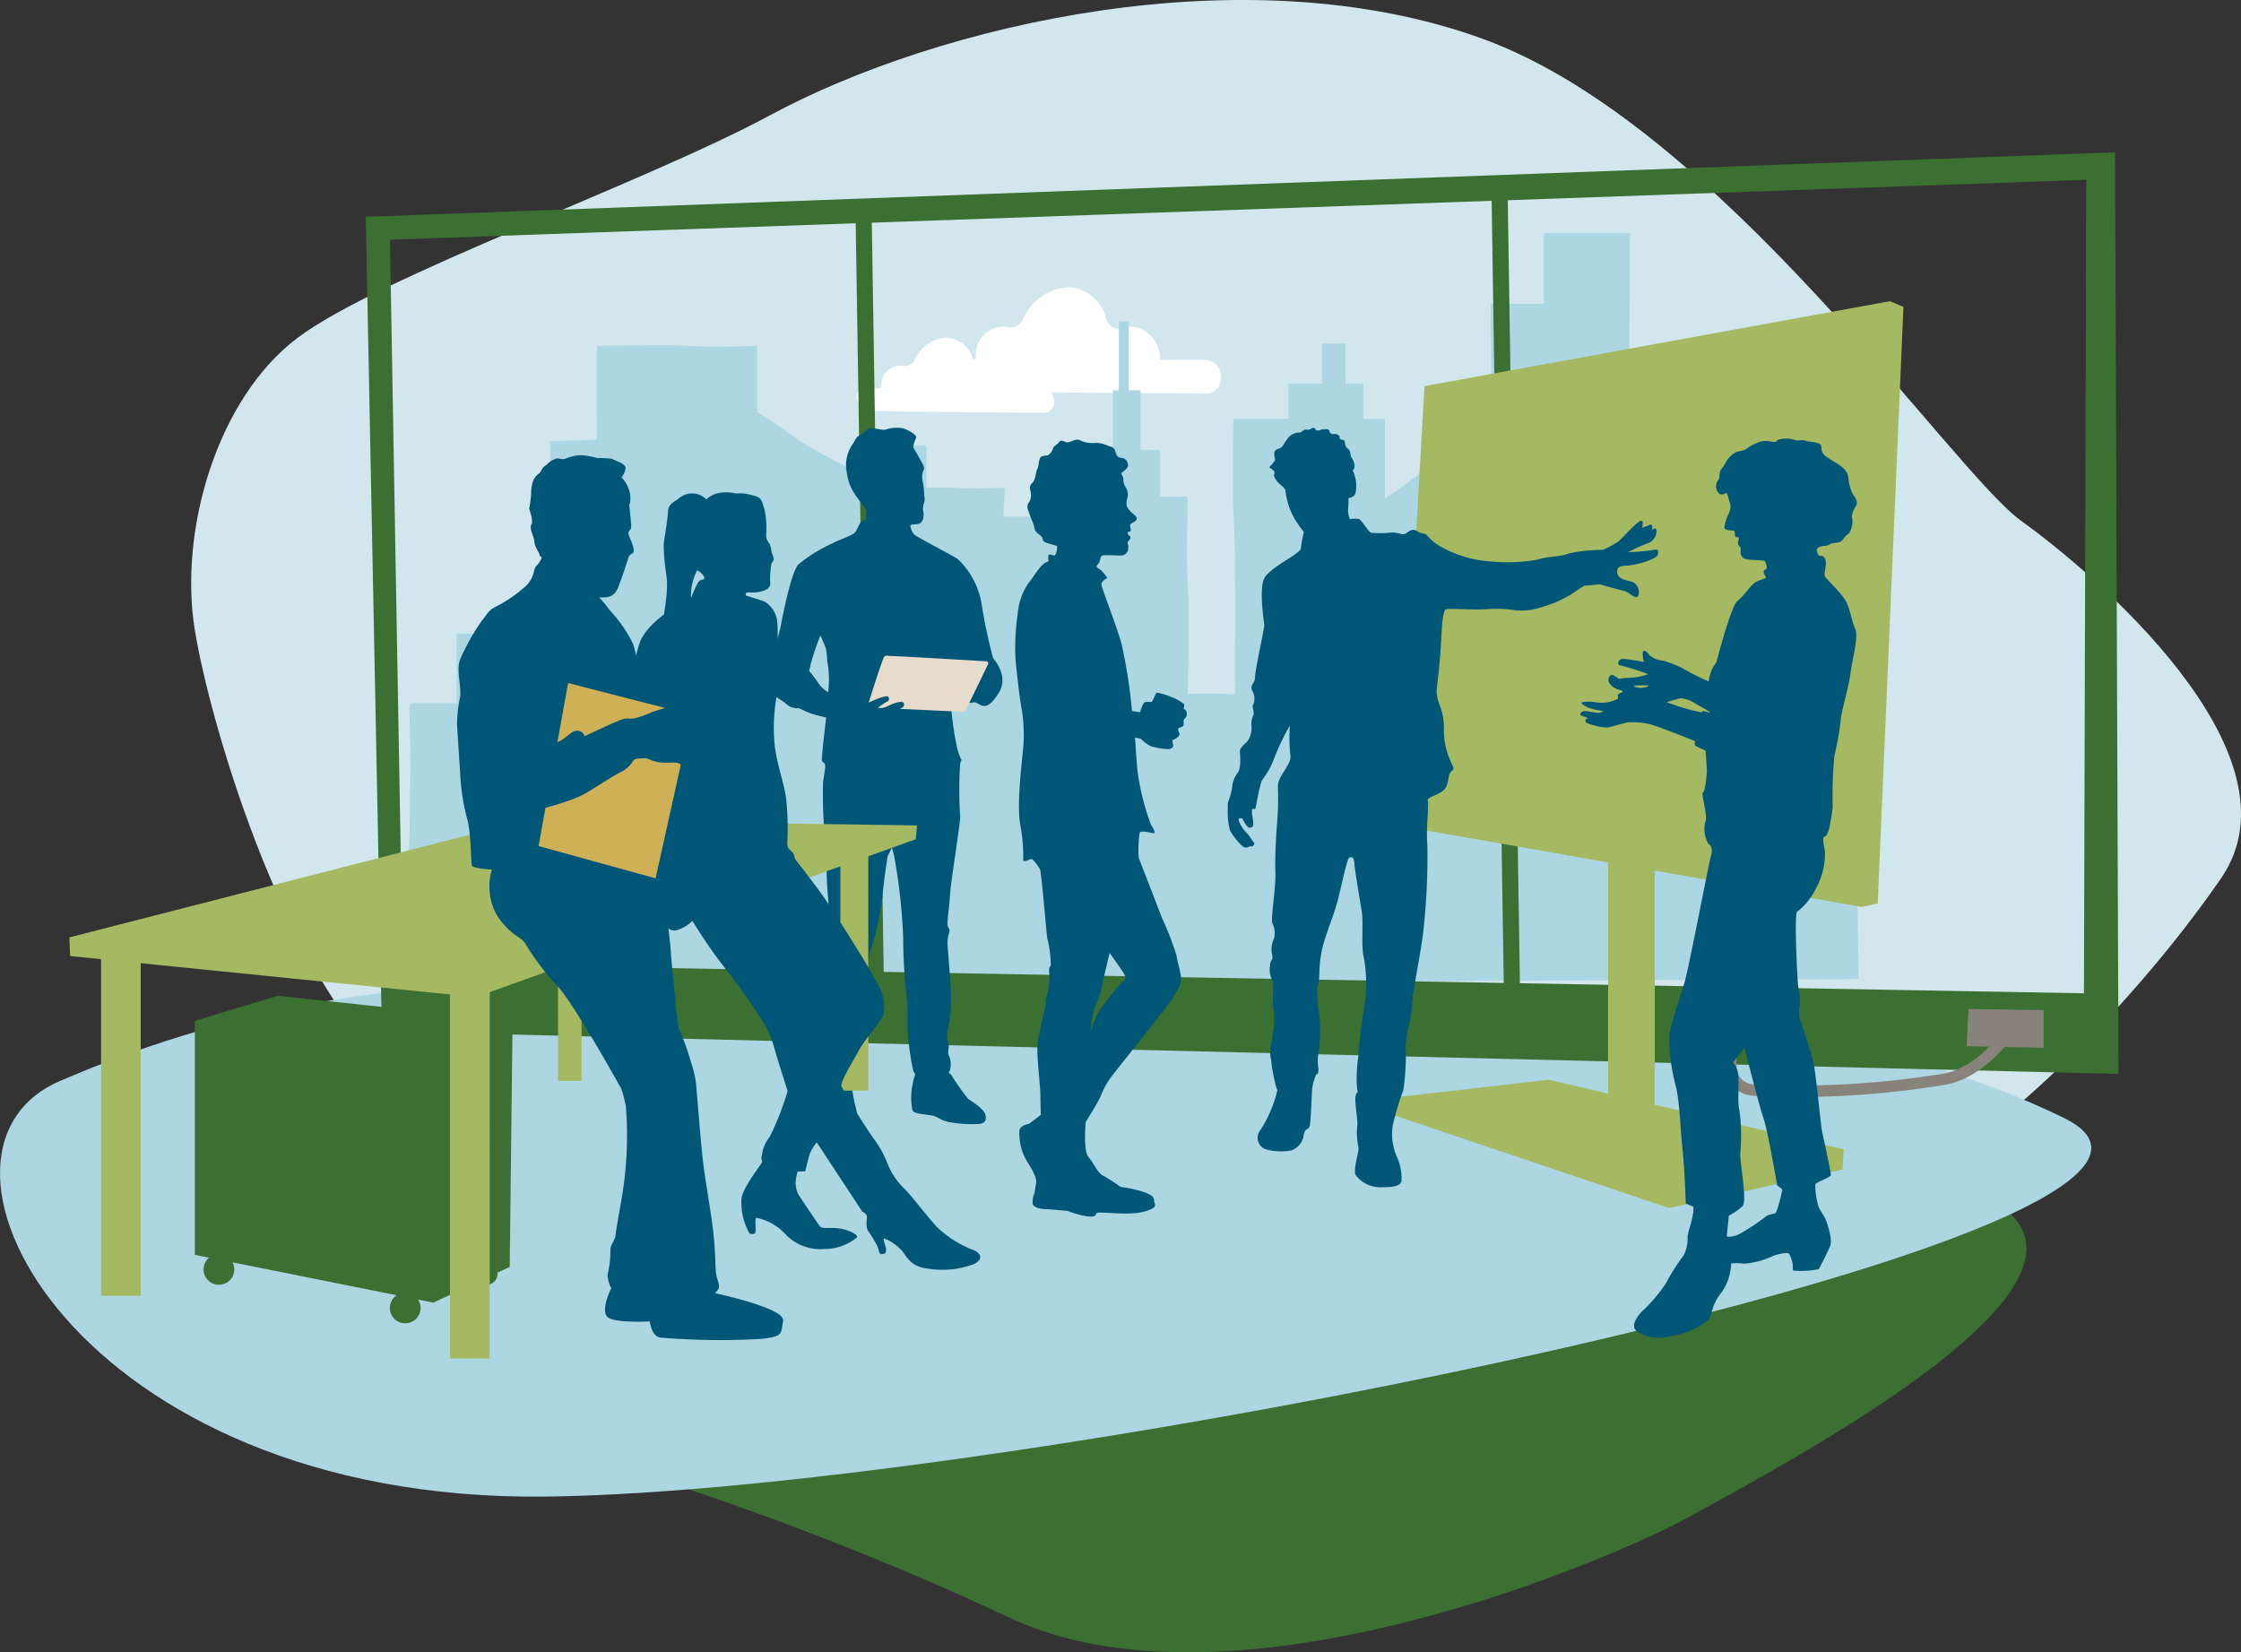 <svg id="Group_2339" data-name="Group 2339" xmlns="http://www.w3.org/2000/svg" xmlns:xlink="http://www.w3.org/1999/xlink" width="195.306" height="144" viewBox="0 0 195.306 144">
  <rect x="0" y="0" width="195.306" height="144" fill="#333333" stroke="none"/>
  <defs>
    <clipPath id="clip-path">
      <rect id="Rectangle_682" data-name="Rectangle 682" width="195.306" height="144" fill="none"/>
    </clipPath>
  </defs>
  <g id="Group_2338" data-name="Group 2338" clip-path="url(#clip-path)">
    <path id="Path_2359" data-name="Path 2359" d="M68.274,161.2c20.361.251,111.244-16.138,121.21-9.359s-15.757,20.865-27.5,27.259c-6.049,3.294-39.318,17.865-59.009,8.549-21.988-10.4-46.224-17.137-51.748-17.661s-3.312-9.038,17.049-8.787" transform="translate(-15.122 -46.71)" fill="#3b7032"/>
    <path id="Path_2360" data-name="Path 2360" d="M24.5,54.922c-1.413-8.639,1.913-20.163,8.943-25.471S63.666,15.965,74.6,10.061c14.689-7.933,41.455-14.206,62.154-6.673s40.857,37.67,46.936,42.022,24.9,20.229,17.4,31.137c-8.381,12.177-21.147,23.933-25.3,24.686s-125.678.183-134.767-8.6S25.8,62.882,24.5,54.922" transform="translate(-7.521 0)" fill="#d1e7ed"/>
    <path id="Path_2361" data-name="Path 2361" d="M126.815,36.328a3.574,3.574,0,0,1,3.3,2.8,1.131,1.131,0,0,0,1.056.831,1.04,1.04,0,0,0,.366-.068,2.165,2.165,0,0,1,.756-.138h0a2.8,2.8,0,0,1,2.51,2.91l4.03.007a1.4,1.4,0,0,1,1.264,1.463,1.3,1.3,0,0,1-1.145,1.459h0q-6.833-.021-13.666-.1a1.168,1.168,0,0,1,.285.744.916.916,0,0,1-.809,1.029h0q-7.624-.023-15.248-.153a1.336,1.336,0,0,1-1.131-1,.731.731,0,0,1,.672-.977h0l1.447.01a1.735,1.735,0,0,1,1.657-1.992h0a1.524,1.524,0,0,1,.334.037.681.681,0,0,0,.153.017.892.892,0,0,0,.778-.568,3.235,3.235,0,0,1,2.739-1.913h.022a2.489,2.489,0,0,1,2.292,1.863l.281,0a2.458,2.458,0,0,1,2.347-2.821h0a2.142,2.142,0,0,1,.473.053,1.011,1.011,0,0,0,.216.024,1.266,1.266,0,0,0,1.1-.8,4.58,4.58,0,0,1,3.879-2.709Z" transform="translate(-33.697 -11.298)" fill="#fff"/>
    <path id="Path_2362" data-name="Path 2362" d="M76.444,84.037h5.6V43.665s-4.223.156-5.971,0c-1.418-.127-7.988,0-7.988,0L67.988,75l-3.551-.073V72.412H57.749v-3.67H55.862v6.066l-3.719-.01c-.415,0-.409.45-.409.45l.087,4.06-.076,7.49c-.259,3.123,0,12.533,0,12.533h24.7ZM90.791,85h24.7V58.539H103.484l.148-2.511s-3.011.1-4.687,0c-.537-.033-2.151,0-2.151,0V52.357H94.909v6.182H90.791Zm32.759-3.671h13.207V50.039H134.87v-3.09h-1.543V43.471h-2.058v3.477h-2.917v3.09h-4.8s-.119,6.049,0,8.061c.38,6.41,0,23.233,0,23.233m16.464,2.705h12.35V66.652s-6.509.26-8.985,0c-.836-.088-3.364,0-3.364,0Zm29.672,4.637V43.665s-5.112,3.507-7.223,4.6c-1.53.793-5.812,3.7-5.812,3.7v36.7Z" transform="translate(-16.057 -13.52)" fill="#abd6e2"/>
    <path id="Path_2363" data-name="Path 2363" d="M183.546,48.39h-6.468a.049.049,0,0,1-.05-.049V41.822h-4.286l.243,14.031c0,4.3-.244,17.263-.244,17.263h-1.2V54.185s-2.391.041-4.82,0c-.81-.014-3.242,0-3.242,0l.134-24.726H156.1v6.182h-4.631s.169,16.637,0,22.179c-.119,3.86,0,15.291,0,15.291l-5.141,0s.181-10.5.178-14c0-.816-.031-1.91-.066-3.063.038-3.447.066-6.049.066-6.09a.2.2,0,0,0-.325-.144c-.444.333-2.343,1.7-3.033,2.2L139.811,54.2v-.016h-4.619a.012.012,0,0,1-.012-.012V51.095h-3.43s.062,4.826,0,6.434c-.138,3.569,0,12.109,0,12.109a25.138,25.138,0,0,1-3.416,0c-.816-.054-3.273,0-3.273,0s.174-7.067,0-9.414c-.136-1.833-.028-6.655,0-7.611a.163.163,0,0,0-.168-.165h-2.229V48.39h-1.715V43.174h-1.029V37.186h-.858v5.988h-.514V48.39h-2.059v4.057h-2.744s-.054,5.943,0,7.922c.1,3.5,0,12.746,0,12.746h-2.23s0-5.166,0-7.21c0-1.749,0-5.925,0-5.925s-3.507-.13-4.666,0c-.184.021-.4.036-.626.048-1.02-.03-3.956-.115-4.184-.115-.275,0-.293.35-.293.35l.017,2.422H96.933s-.007-3.91,0-5.52l.152-6.331c-1.33-.827-5-2.577-6.193-3.5-1.574-1.212-6.65-4.352-6.65-4.352s-.267,9.206,0,17.753c.1,3.045,0,12.19,0,12.19H79.783s-.043-6.652,0-8.839c.067-3.375.072-11.27,0-11.058H75.837l-.1-5.623-6.116.209a.136.136,0,0,0-.135.136c.008,1.015.057,7.68,0,12.184-.086,6.628-.377,19.521,0,26.149.127,2.243,0,8.985,0,8.985l113.883-.579.172-.03s-.509-26.247,0-35.691c.157-2.91,0-10.377,0-10.377" transform="translate(-21.553 -9.162)" fill="#abd6e2"/>
    <path id="Path_2364" data-name="Path 2364" d="M5.156,133.025c-14.293,6.225,1.56,36.591,42.245,36.189S199.8,146,179.905,136.227s-53.831-12.523-72.311-11.147-48.931.19-61.023-.332S19.448,126.8,5.156,133.025" transform="translate(0 -38.777)" fill="#abd6e2"/>
    <path id="Path_2365" data-name="Path 2365" d="M196.207,21.662l-.2,70.9L49.478,89.954,48.373,26.883Zm2.511-2.394L46.264,24.89,47.67,95.877l151.349,3.715Z" transform="translate(-14.388 -5.992)" fill="#3b7032"/>
    <path id="Path_2366" data-name="Path 2366" d="M108.214,26.852l1.1,69.281h1.406l-1.1-69.281Z" transform="translate(-33.655 -8.351)" fill="#3b7032"/>
    <path id="Path_2367" data-name="Path 2367" d="M188.661,24.362l1.1,71h1.406l-1.1-71Z" transform="translate(-58.674 -7.577)" fill="#3b7032"/>
    <path id="Path_2368" data-name="Path 2368" d="M100.867,75.388c.053.042.3.373.557.719.083.111.158.247.241.345a2.5,2.5,0,0,0,.789.7,8.89,8.89,0,0,0-.079-2.686,8.827,8.827,0,0,0-.114-1.1,11.662,11.662,0,0,0-.488-1.153,24.745,24.745,0,0,0-.858,2.534c-.03.384-.2.522-.05.641m-3.51.68c-.05-1.479.764-3.6.986-4.782s.887-4.486,1.5-5.25a12.432,12.432,0,0,1,2.933-1.824c.469-.3,1.7-.666,1.972-.937s.37-.764.567-.936a1.05,1.05,0,0,1,.419-.222,3.562,3.562,0,0,0,.025-.838c-.05-.345-1.479-1.528-1.652-3.131a3.2,3.2,0,0,1,.469-2.588c.369-.616.345-.666.739-.863s.469-.567.961-.542,1.042.2,1.224.1a2.98,2.98,0,0,1,1.463-.1c.517.144,1.249.61,1.158.814a3.711,3.711,0,0,0-.258.837s.554.938.677,1.184.345.542.247.764a1.511,1.511,0,0,0-.123.887,5.548,5.548,0,0,1,.148,1.183c0,.394.123.32,0,.813a1.532,1.532,0,0,0-.05.863c.05.221,0,.912-.444.986s-.714.024-.69.172a1.257,1.257,0,0,0,.344.764c.274.247,3.155,1.725,3.772,2.119a6.933,6.933,0,0,1,2.07,3.845,45.271,45.271,0,0,0,1.011,4.782c.147.222,1.4,1.6.493,3.056s-1.355,1.194-1.849.905-.386.2-1.109-.24-.394-1.4-.394-1.4l-.839,1.356a28.2,28.2,0,0,0,.567,4.166c.395,1.454.469.739.271,1.33a32.952,32.952,0,0,0,0,4.684c.025.344-.839,5.841-.887,6.754s-.222,2.046-.222,2.538.222.32.172.69a3.553,3.553,0,0,0-.172.936c0,.567.345,4.067.3,4.881a11.425,11.425,0,0,1-.246,2.588,2.108,2.108,0,0,0,.024,1.356c.1.222-.074.788,0,.961a1.868,1.868,0,0,1,.123,1.4c-.123.271-.123.123.1.345a24.354,24.354,0,0,0,1.49,2.119c.335.222,1.321.839,1.493,1.331s0,.814-.567.863a11.191,11.191,0,0,1-2.613-.172c-.838-.173-.838-.469-1.6-.592s-1.379-.123-1.553-.419a5.432,5.432,0,0,1,0-2.219c.123-.763.247-.838.222-.961s-.123-.049-.222-.567a24,24,0,0,1-.419-3.179c-.05-1.208.025-2.194-.074-2.761a47.461,47.461,0,0,1-.32-5.4,50.985,50.985,0,0,0-.813-7.222c-.1-.343-.152-.512-.174-.588v0s-.038-.125,0,0l-.368.737s-.395,2.539-.444,3.5a28.151,28.151,0,0,1-1.084,4.88,9.43,9.43,0,0,0-.247,2.589c-.1,1.01-.32,2.908-.394,3.672a29.288,29.288,0,0,0-.542,3.18c.147.148.1.739-.2,1.133s-.321.3-.321.3a21.228,21.228,0,0,0,.37,2.341c.172.542.419,1.849,0,2a6.783,6.783,0,0,1-2.736,0,.814.814,0,0,1-.641-.912c-.025-.3.419-1.429.419-1.922s.32-1.158.247-1.454-.074-.123-.2-.444a4.973,4.973,0,0,1,.1-1.479s-.247-2.292-.222-3.919a34.031,34.031,0,0,1,.123-3.648c.123-.788.616-3.253.666-4.338s-.271-3.106-.2-4.634-.2-1.109-.2-2.933a39.716,39.716,0,0,1-.123-4.338c.173-1.282.222-1.233.173-1.528s-.222-.123-.271-.394.37-3.737.37-3.737-.907-.2-1.37-.369a9.967,9.967,0,0,1-1-.444,1.426,1.426,0,0,1-1.159-.411c-.641-.535-1.355-.585-1.4-2.064" transform="translate(-30.278 -16.826)" fill="#005677"/>
    <path id="Path_2369" data-name="Path 2369" d="M120.22,83.531c-.061-.076-.008-.083-.236-.1-1.469-.083-7-.421-8.433-.468a1.388,1.388,0,0,0-.29,0,.427.427,0,0,0-.174.263c-.346.866-1.4,4.22-1.4,4.22l8.1.382a.592.592,0,0,0,.374-.041.309.309,0,0,0,.18-.214l1.856-3.819s.086-.148.025-.225" transform="translate(-34.114 -25.801)" fill="#e7dbcb"/>
    <path id="Path_2370" data-name="Path 2370" d="M105.322,87.867a5.022,5.022,0,0,0,1.386.627c.3-.034,1.022-.627,1.319-.627h.462l-.33.759s1.682-.825,1.847-.562,0,.363-.2.462-.891.627-.891.627a4.1,4.1,0,0,0,1.089-.3c.362-.2,1.253-.528,1.352-.23s-.1.4-.759.659-.66.462-1.056.593-.429.231-.495.363-.363.3-.957.23-1.319-.264-1.781-.3a9.121,9.121,0,0,1-1.418-.528c-.4-.1.429-1.782.429-1.782" transform="translate(-32.589 -27.327)" fill="#005677"/>
    <path id="Path_2371" data-name="Path 2371" d="M24.647,128.145v20.393l20.782,4.168,6.658-3.111.249-21.451-20.471-2.178Z" transform="translate(-7.665 -39.176)" fill="#3b7032"/>
    <path id="Path_2372" data-name="Path 2372" d="M27.087,161.31a1.338,1.338,0,1,0-1.338-1.337,1.338,1.338,0,0,0,1.338,1.337" transform="translate(-8.008 -49.336)" fill="#3b7032"/>
    <path id="Path_2373" data-name="Path 2373" d="M50.652,166.187a1.338,1.338,0,1,0-1.338-1.337,1.338,1.338,0,0,0,1.338,1.337" transform="translate(-15.337 -50.853)" fill="#3b7032"/>
    <path id="Path_2374" data-name="Path 2374" d="M61.1,161.647a.965.965,0,1,0-.965-.965.965.965,0,0,0,.965.965" transform="translate(-18.703 -49.673)" fill="#3b7032"/>
    <path id="Path_2375" data-name="Path 2375" d="M8.777,113.954l.065,1.627,35.365,3.576L82.542,105.4l.108-1.205-33.972-.475Z" transform="translate(-2.73 -32.257)" fill="#a5b963"/>
    <rect id="Rectangle_677" data-name="Rectangle 677" width="3.453" height="30.33" transform="translate(8.81 82.601)" fill="#a5b963"/>
    <rect id="Rectangle_678" data-name="Rectangle 678" width="3.453" height="33.594" transform="translate(39.222 84.81)" fill="#a5b963"/>
    <rect id="Rectangle_679" data-name="Rectangle 679" width="2.432" height="21.794" transform="translate(73.241 73.261)" fill="#a5b963"/>
    <rect id="Rectangle_680" data-name="Rectangle 680" width="2.05" height="20.487" transform="translate(48.634 73.72)" fill="#a5b963"/>
    <path id="Path_2376" data-name="Path 2376" d="M134.963,107.151a13.963,13.963,0,0,1,.79-1.818c.237-.316,1.738-2.292,1.975-2.45a.46.46,0,0,0,.2-.632c-.118-.277-1.3-1.9-1.3-1.9s-.593,2.489-.711,3.082a7.363,7.363,0,0,1-.593,1.66,11.126,11.126,0,0,0-.356,2.055m.954-40.12a5.473,5.473,0,0,1,.508.644s-.475.236-.514.513,1.186,3.24,1.739,5.176a45.217,45.217,0,0,1,.925,5.905l.7.1a5.167,5.167,0,0,1,.277-.711c.158-.317.632-.119.75-.2s.319-.752.435-.79a5.255,5.255,0,0,1,1.215.362,4.111,4.111,0,0,1,1.156.626.735.735,0,0,1-.039.435s.237,0,.276.356-.158.434-.237.553,0,.238-.039.475-.435.2-.474.356.119.277.119.474-.435.435-.553.474-.039.237,0,.435-.133.336-.37.375a6.128,6.128,0,0,1-1.6-.262,3.612,3.612,0,0,1-.837-.637l-.514-.119s.079,1.393.2,2.816a21.323,21.323,0,0,0,1.185,4.781c.237.356.4.712.277.751s-1.107-.316-1.264-.039a10.556,10.556,0,0,0-.079,2.173s1.738,4.5,2.015,5.216a27.339,27.339,0,0,1,1.264,3.24c.119.711.277,1.107.4,1.9s-.514,1.423-.712,1.857-4.979,6.362-5.413,6.955a7.346,7.346,0,0,0-.87,1.62c-.2.474-1.3,2.252-1.3,2.252s-.237,2.49.237,3.043.79,1.383,1.264,1.62,1.541.988,1.541.988a10.973,10.973,0,0,1,2.212.514c.712.316.672.434.712.75s.395.553-.948.909-3.991-.079-4.071.119-.158.356-.83.276a9.173,9.173,0,0,1-1.7-.474s-1.66-.158-1.976-.158-.988-.119-1.067-.475a1.914,1.914,0,0,1,.158-.909l.158-1.027s.039-.4-.672-1.541a4.678,4.678,0,0,1-.79-2.964c.158-.434.83-.513.83-.513l1.028-.79s-.04-1.146-.04-1.818-.356-3.478-.237-4.465.751-3.24.712-3.6.158-.593.2-.909.079-.83.118-1.027a4.718,4.718,0,0,0-.039-.75c0-.2,0-.158.158-.475a10.06,10.06,0,0,0-.316-2.371c-.119-1.028-.514-5.809-.632-6.007s-.633-.948-.79-.87-.712.316-.672.079a14.584,14.584,0,0,0-.277-3.2c-.316-2.173.316-6.322.316-7.152a13.411,13.411,0,0,0-.158-2.727c-.2-1.027-.475-3.557-.553-4.465a20.5,20.5,0,0,1,.2-3.951,5.437,5.437,0,0,1,.948-2.648c.356-.435.593-.87,1.027-1.383s.706-.47.706-.47-.061-.569.04-.619.414.12.52.07.26-.774.16-.825-.471-.125-.884-.265-.29-.313-.407-.5-.627-.435-.639-.723a3,3,0,0,0-.286-.841c-.1-.267-.246-.669-.315-.888a.675.675,0,0,1,.157-.653,1.3,1.3,0,0,0,.068-.959.6.6,0,0,1,.2-.683c.266-.261.287-1.029.41-1.2s.091-.547.212-.883.544-.235.726-.313a1.031,1.031,0,0,0,.426-.588c.046-.192.362-.32.542-.562s.45-.014.642.032.526-.158.784-.218.432.063.692.165a2.682,2.682,0,0,0,1.074.1,2.629,2.629,0,0,1,1.076.258c.375.13.5.12.617.473s.158.526.513.57a.609.609,0,0,1,.59.588c.07.383-.464.579-.539.724s.1.267.138.44a1.374,1.374,0,0,0,.18.774,1.171,1.171,0,0,1,.182.938,1.584,1.584,0,0,0-.061.758,1.9,1.9,0,0,0,.5.608c.165.161.415.3.36.533s-.563.312-.57.513.11.392.043.5-.249.021-.248.185.232.218.234.381-.132.212-.217.395.079.181.025.575a.626.626,0,0,1-.551.6c-.249.021-1.461-.068-1.681,0s-.172.3-.285.6c-.036.1-.27.289-.24.375s.289.225.44.349" transform="translate(-39.925 -17.297)" fill="#005677"/>
    <path id="Path_2377" data-name="Path 2377" d="M85.629,62.9a1.74,1.74,0,0,0-2.261-.2c-.551.437-1.049.563-1.087,1.241-.055,1-.376,2.571-.376,2.961a18.717,18.717,0,0,0,.22,2.507c.32,2-.593,4.372-.083,4.476.367.076,1.773-.088,2.141-.805.287-.562-.072-1.778.223-2.863a4.267,4.267,0,0,1,.413-1.126c.1,0,.757.459.6.774a.7.7,0,0,0-.475.2,9.744,9.744,0,0,0-.624,1.348s-3.819,1.9-4.518,4.018-.749,4.069-1.2,5.342-.449,3.294-.824,4.292a5.069,5.069,0,0,0-.274,3.145c.274,1.273.7,3.445.7,3.445s-.5,1.473-.05,1.622S79.5,93.7,79.5,93.7a2.326,2.326,0,0,1,.849,1.448c.249,1.073-.075,1.672.524,2.021a1.925,1.925,0,0,1,.924,1.824c-.175.548.474,1.847,1.448,1.372a3.006,3.006,0,0,0,1.163-.74,43.27,43.27,0,0,0,2.906,4.21,47.868,47.868,0,0,1,3.021,4.243,8.716,8.716,0,0,1,1.223,2.671c.225.849,1.148,3.7,1.148,3.7a23.972,23.972,0,0,1-1.572,4.018,2.983,2.983,0,0,0-.649,1.5c-.15.524.025.5,0,.674s-1.623,2.1-1.8,3.17a5.522,5.522,0,0,0,.674,3.02.407.407,0,0,0,.524,0c.1-.1-.074-1.248.1-1.323a4.69,4.69,0,0,1,2.521,1.417,4.2,4.2,0,0,0,3.42,1.3,4.446,4.446,0,0,0,2.845-1.024c.05-.274-.848-.674-1.6-.774s-1.448.075-1.647-.175-1.9-2.8-1.9-2.8a2.622,2.622,0,0,1-.225-1.073,6.555,6.555,0,0,1,.174-.9l.674-.025s.25-1.123.4-1.547a4.223,4.223,0,0,1,.6-.974l3.969,6.04s.4.15.4.449-.15.924.175,1.323a10.385,10.385,0,0,1,.624,1.023c.225.325.25.878.4.9.078.012.394,0,.449-.13a1.185,1.185,0,0,0-.074-.673c-.2-.675-.125-.575.2-.449a4.369,4.369,0,0,1,1.149.823c.5.433.7,1.523,2.421,1.7a7.818,7.818,0,0,0,3.993-.4c.849-.425.574-.949,0-1.2a9.472,9.472,0,0,1-3.244-2.046c-1.049-1.149-2.247-2.771-2.87-3.371a5.919,5.919,0,0,1-1.448-2.2,9.316,9.316,0,0,0-1.223-2.172,49.179,49.179,0,0,1-2.77-4.493c-.1-.424.9-2,1.523-3.145s2.046-2.62,2.146-3.169a3.92,3.92,0,0,0-.624-2.8c-.8-1.572-3.545-5.866-4.468-7.214s-2.316-3.07-2.544-3.394-.027-.4-.351-.724-.4-.35-.4-.8a23.938,23.938,0,0,0-.125-4.019c-.249-1.5-.7-2.471-.974-4.443a15.556,15.556,0,0,1,.15-4.194c.05-.848.2-6.039.05-6.764a2.368,2.368,0,0,0-1.049-1.572c-.424-.2-1.672-.5-1.672-.573s-.1-.249.325-.249a2.711,2.711,0,0,0,1.472-.25c.524-.3.275-.7.325-.974a7.048,7.048,0,0,1,.125-1.323c.125-.176.225-.275.175-.474a3.4,3.4,0,0,0-.175-.475,2.477,2.477,0,0,0-.174-.749,1.12,1.12,0,0,1-.3-.7,7.816,7.816,0,0,0-.15-2.321c-.225-.6-.15-1-.974-1.174a3.71,3.71,0,0,0-1.5-.172,3.449,3.449,0,0,0-1.7,0,2.5,2.5,0,0,0-.889.5" transform="translate(-24.063 -19.37)" fill="#005677"/>
    <path id="Path_2378" data-name="Path 2378" d="M70.924,129.012a9.189,9.189,0,0,0,.255-2.231c-.021-.333.388-.79.435-1.16.207-1.652.652-3.466.825-5.323a31.974,31.974,0,0,0,.079-6c-.319-1.53-.478-1.652-.478-1.652s-4.032-7.258-5.519-8.852a21.064,21.064,0,0,1-2.763-3.654c-.34-.6-1.19-.6-2.423-2.38a5.07,5.07,0,0,1-.489-4.059s-1.594-.106-1.721-.318-.043-2.248-.382-3.91a18.946,18.946,0,0,1-.659-4.122c-.149-2.38-.234-3.442-.276-4.4a12.049,12.049,0,0,1,.276-2.337c.106-.914-.362-2.359,0-3.251A18.958,18.958,0,0,1,60,71.962c.489-.574.531-.85,1.127-1.148a12.272,12.272,0,0,0,2.72-1.87c.722-.743.616-1.4.828-1.657a2.66,2.66,0,0,0,.425-.574c.213-.361-.051-.2-.094-.437s-.459-.751-.459-1.167c0-.384-.476-1.134-.264-1.474s-.194-1.39-.194-1.39a7.738,7.738,0,0,0,.181-1.543c.127-1.509.681-1.341.873-1.767s.438-.486.438-.486a1.943,1.943,0,0,1,.816-.555c.3-.114.537.135.916-.032a3.662,3.662,0,0,1,1.337-.287,7.6,7.6,0,0,1,1.4.255,8.011,8.011,0,0,1,1.254.064c.616.3,1.022.384,1.169.7.127.276-.319.935-.319.935a2.757,2.757,0,0,1,.744,1.487c.063.808-.085.851-.085.851s.128,1.168.17,1.763-.234.4-.234.765c0,.259.472.975.457,1.545-.006.225-.364.272-.436.494-.255.786-.617,1.891-.765,2.252s-.319,1.233-1.275,1.275-.51.042-.51.042a8.768,8.768,0,0,1,.871,1.062,12.213,12.213,0,0,1,2.04,2.912,14.419,14.419,0,0,1,.553,2.507c.149.871.6,1.02.659,1.572a4.43,4.43,0,0,0,.319,1.572c.169.128-.083.97-.017,1.148s.127,1.594.17,1.934a22.6,22.6,0,0,1,.207,5.1c-.255,1.96-.085.854,0,1.662s.212,2.762.212,2.762,1.042,6.29,1.19,8.415.4,4.1.4,4.1a21.346,21.346,0,0,0,.309,2.8,19.773,19.773,0,0,1,1.062,2.933,8.668,8.668,0,0,1,.489,2.443c.108,1.166.367,4.548.553,6.137.221,1.9.743,4.66.914,6.333.247,2.42.113,2.954.276,3.723.079.369.313.888.17,1.106-.254.385-.319.386-.319.386s6.162,1.3,5.95,2.418.07,1.361-1.977,1.572a62.069,62.069,0,0,1-8.754-.121c-.744-.127-.892-1.409-.892-1.409s-2.72.167-3.57-.3.213-2.593.213-2.593a2.725,2.725,0,0,1-.319-1.169" transform="translate(-17.977 -17.906)" fill="#005677"/>
    <path id="Path_2379" data-name="Path 2379" d="M70.7,86.4l10.781,2.771-3.158,14.249-10.2-2.815Z" transform="translate(-21.187 -26.869)" fill="#ceb156"/>
    <path id="Path_2380" data-name="Path 2380" d="M59.868,82.773a54.19,54.19,0,0,0-.021,6.928c.276,1.955.149,5.567.914,6.29s.765,1.444,2.975.807S68.41,95.65,69.9,94.715s1.913-1.211,2.72-1.658a2.62,2.62,0,0,0,1.147-1.02c.17-.255.723-.169.978-.212s.722.34,1.53.382,1.233-.085,1.573.128,1.147.637,1.4.3-.382-.807-.382-.807,1.381.063,1.488-.362-.617-.7-.617-.7.808-.022.808-.681-.4-.659-.4-.659a.439.439,0,0,0,.234-.68c-.3-.488-1.488-.595-1.488-.595s.318-.531,0-.659a4.784,4.784,0,0,0-1.254-.362c-.234.022-2.252.681-2.252.681a9.361,9.361,0,0,1-1.466.531c-.531.106-.488-.042-.935.043s-3.464,1.525-3.464,1.525a.65.65,0,0,0-.659-.484c-.553,0-1.02.829-1.849,1.041s-.808-.042-1.339.106-.234-.191-.7-.255.021-.34.318-1.1a5.547,5.547,0,0,0,.34-1.02c.149-.531-5.759-5.418-5.759-5.418" transform="translate(-18.576 -25.743)" fill="#005677"/>
    <path id="Path_2381" data-name="Path 2381" d="M224.045,129.77c-1.272,0-2.414-.038-3.322-.119a2.571,2.571,0,0,1-2.069-1.109c-1.073-1.677.021-4.744,1.079-7.709.2-.558.395-1.105.568-1.626,1.234-3.7-1.669-8.863-1.7-8.916l.851-.486c.13.227,3.151,5.59,1.778,9.711-.176.527-.373,1.08-.575,1.646-.887,2.485-1.991,5.578-1.176,6.85a1.626,1.626,0,0,0,1.33.661,79.268,79.268,0,0,0,16.536-.964c3.688-.777,6.178-5.336,6.2-5.382l.864.464c-.11.2-2.727,5.007-6.864,5.878a80.752,80.752,0,0,1-13.5,1.1" transform="translate(-67.865 -34.15)" fill="#89847b"/>
    <path id="Path_2382" data-name="Path 2382" d="M248.925,127.632l-.167,3.244,6.7.133v-3.275Z" transform="translate(-77.365 -39.694)" fill="#89847b"/>
    <path id="Path_2383" data-name="Path 2383" d="M179.2,45.5,219.764,38.1l1.178.5L218.7,90.583l-1.394.311-40.285-7.073Z" transform="translate(-55.054 -11.849)" fill="#a5b963"/>
    <path id="Path_2384" data-name="Path 2384" d="M189.356,136.578l-14.563,1.667.028,1.084,25.008,8.437,15.114-3.364.1-1.758Z" transform="translate(-54.362 -42.476)" fill="#a5b963"/>
    <rect id="Rectangle_681" data-name="Rectangle 681" width="4.067" height="25.107" transform="translate(140.148 73.352)" fill="#a5b963"/>
    <path id="Path_2385" data-name="Path 2385" d="M161.447,54.525a1.316,1.316,0,0,0-1,.623c-.361.482-.361.683-.723.783s-.4.341-.362.622.181.282-.161.683-.362.241,0,.522.04.362.161.643a2.14,2.14,0,0,0,.643.763,1.118,1.118,0,0,1,.321.382,6.207,6.207,0,0,0,.763,2.431,9.245,9.245,0,0,0,.844,1.205,11.615,11.615,0,0,0-.261,1.446c-.02.442-2.712,1.647-3.194,2.611s0,3.776,0,4.1-.8,3.917-.8,4.5-.482.642-.241,1.184a1.378,1.378,0,0,1,.081,1.226c-.147.181.148.618,0,.932a1.757,1.757,0,0,0-.147.956,1.983,1.983,0,0,1-.415,1.366c-.281.241-.643.563-.6.885s.1,1.486-.2,1.807a2.323,2.323,0,0,0-.482,1.326A6.335,6.335,0,0,1,155.3,86.8v.562a5.881,5.881,0,0,0,.2,1.849c.241.462,1.084,1.566,1.406,1.486s.342-.121.342-.121a.254.254,0,0,0,.3-.081c.161-.161,0-.281-.121-.422a3.692,3.692,0,0,0-.522-.7c-.321-.3-.723-1.024-.642-1.164s.321-.041.321-.041.4.9.683.8.322-.121.181-1,.141-.644.141-.644.08.121.161-.16a19.368,19.368,0,0,1,.5-2.29,7.066,7.066,0,0,0,1.1-1.968,20.909,20.909,0,0,1,1.366-2.852,14.326,14.326,0,0,0,.04,2.591c.161.783-1.165,1.868-1.084,2.753a26.739,26.739,0,0,1-.081,3.253c-.04.442-.2,2.812-.141,4.178s-.422,4.037-.261,4.458a2.043,2.043,0,0,1,.161,1.286,2.276,2.276,0,0,0-.2,1.406c.161.6-.161.442-.161,1a1.876,1.876,0,0,0,.161,1.205c.281.643-.081,1.607.161,2.772s-.442,3.213-.281,4.017-.041.161.321,1.889.362.442.2,1.286a11.1,11.1,0,0,1-1.406,3.174,1.053,1.053,0,0,0,.461,1.667,4.9,4.9,0,0,0,2.251.1,1.638,1.638,0,0,0,1.065-1.366c.161-.723.442-.281.542-.884s.141-2.852.22-3.334a5.483,5.483,0,0,1,.322-1.045s.2.081.2-.441a4.489,4.489,0,0,1,0-1.466,12.61,12.61,0,0,0,0-3.8c-.2-1.767-.136-1.747,0-2.29s0-1.165.241-2.531.924-2.852,1.326-4.238.884-4.018,1.125-4.118.4-.04.442.563.482,3.154.643,4.157-.08,2.912.161,3.917a12.413,12.413,0,0,1,0,4.62c-.321,2.008-.361,2.852-.462,4.057a11.853,11.853,0,0,0-.1,2.932c.161.281-.121.121-.161.683s.241,2.089.161,2.491a5.937,5.937,0,0,0,.1,1.788c.1.387-.5,1.988-.221,2.471a2.681,2.681,0,0,0,2.17,1.045c1,0,1.767-.081,1.807-.563a4.406,4.406,0,0,0-.4-2.088,4.938,4.938,0,0,1-.361-2.732,25.8,25.8,0,0,1,.924-3.094,19.352,19.352,0,0,0,.2-3.776c.041-1.366.522-2.369.562-3.615s.683-4.057.965-6.327a58.229,58.229,0,0,0,.362-7.774c-.121-1,.152-3.415.035-3.735s1.25-.522,1.572-1.125.161-1.084.482-1.406.2-.241,0-.763a6.6,6.6,0,0,1-.642-3.093c-.041-1.989-.8-2.13-.6-3.6s.321-3.154.362-4.017.121-2.591.422-2.672,2.591.081,3.555,0a10.661,10.661,0,0,1,2.41.081,5.1,5.1,0,0,0,2.17-.2,10.984,10.984,0,0,0,2.691-1.125c1.125-.763,1.226-.8,1.226-.8l1.346-.121s1.687.482,2.089.562.884.643,1.165.522.24-1.125-.522-1.326-1.145-.281-1.205-.8.281-.562.944-.6,2.511-.522,2.591-.964.041-.482-.6-.362a18.3,18.3,0,0,1-1.988.161,15.637,15.637,0,0,1,1.667-.764,1.1,1.1,0,0,0,.8-1.124c-.04-.362-.4-.041-.4-.041s.161-.6-.2-.442a4.913,4.913,0,0,1-.663.241s.221-.643-.1-.6-1.567,1.486-1.968,1.808a7.884,7.884,0,0,1-1.346.723,13.471,13.471,0,0,0-2.993.322c-.562.281-1.968.24-2.631.522a15.291,15.291,0,0,1-4.2.161,10.146,10.146,0,0,1-4.439-1.366,4.415,4.415,0,0,1-1-.843c-.261-.322-.462-.121-.944-.442s-.844.242-1.125.281-.7-.24-1.326-.12a8.963,8.963,0,0,1-1.486,0c-.241.04-.844-1.125-1.125-1.205a2.064,2.064,0,0,0-.763.02,2.044,2.044,0,0,1-.141-1.125c.04-.864-.02-.7-.02-.7s.482-.06.623-.382a2.959,2.959,0,0,0-.061-1.607c-.161-.522-.181-.422-.181-.422s.281-.161.141-.663-.261-.4-.3-.683-.061-.442-.241-.562a.634.634,0,0,1-.261-.562c-.02-.282-.3-.141-.422-.3s.08-.261-.261-.382-.261.041-.5-.06-.02-.382-.482-.4-.5.141-.723.121-.161-.221-.342-.241c-.079-.009-.271.132-.4.161-.165.037-.271-.034-.362,0-.161.061-.341.281-.562.261" transform="translate(-48.299 -16.826)" fill="#005677"/>
    <path id="Path_2386" data-name="Path 2386" d="M204.525,85.373a1.308,1.308,0,0,0,.763.183c.329-.072.643-.138.539-.207a7.969,7.969,0,0,0-1.3.023m3.789,1.749a19.245,19.245,0,0,0,2.1.562c.063.013.15-.125.21-.112a4.71,4.71,0,0,1,.953.309s-1.081-.646-1.6-.923a2.652,2.652,0,0,0-1.359-.5s-.961.26-1.112.318.084.076.8.342m-8.393.83s-.069-.179.158-.32.918.081,1.293.1a.675.675,0,0,0,.528-.148,7.854,7.854,0,0,1-1.253-.276c-.243-.124-.7-.359-.628-.452s.531-.139,1.446-.014a3.006,3.006,0,0,0,1.712-.332.421.421,0,0,0-.007-.3c-.065-.17.47-.213.415-.355s-.352-.043-.783-.349c-.774-.548-.351-1.056-.163-1.073s.633.352.633.352a4.425,4.425,0,0,1,.763-.1,5.393,5.393,0,0,0,1.793-.32,22.178,22.178,0,0,0-2.52-.786c-.249-.142-.011-.537.311-.542s1.832.26,1.832.26-.195-.7-.066-.906.379.114.566.346a2.379,2.379,0,0,0,1.217.464,9.354,9.354,0,0,1,2.212.969c.9.5,2.509,1.18,2.509,1.18l1.062.566-1.021,5.615s-1.72-.77-1.944-.9-.056-.42-.056-.42-3.73-1.505-4.186-1.536a6.519,6.519,0,0,0-1.771-.1c-.5.128-1.669.446-1.669.446a5.529,5.529,0,0,1-1.844-.407c-.3-.283.119-.424.119-.424Z" transform="translate(-62.173 -25.604)" fill="#005677"/>
    <path id="Path_2387" data-name="Path 2387" d="M219.611,120.916a11.264,11.264,0,0,1-.548,2.012c-.183.183-.549.092-.915.366a18.08,18.08,0,0,1-2.194,1.463,2.025,2.025,0,0,1-1.189.274l.183-1.829a5.4,5.4,0,0,0,1.189-.823c.458-.457-.274-3.841-.183-4.756a15.685,15.685,0,0,0-.092-3.658c-.183-.548,0-2.286-.092-3.018a1.964,1.964,0,0,0-.457-1.1l1.006-1.28s1.28,5.121,1.646,6.127,1.189,5.853,1.189,5.853Zm3.01-55.643c-.082-.229.2-.36.425-.409s.522-.032.686-.163.393-.1.785-.18.457-.506.784-.685.49-1.063.392-1.406.212-.882.36-1.144-.033-.653-.278-.915a4.064,4.064,0,0,1-.408-1.47c-.082-.392-.1-.735-1.209-1.388s-1.127-.8-1.144-1.307-1.062-.392-1.356-.539-.735.082-1.046-.1a2.414,2.414,0,0,0-1.323,0c-.245.065-.065.294-.719.163a1.81,1.81,0,0,0-1.176.131,3.472,3.472,0,0,0-.964.555,3.055,3.055,0,0,1-.784.2,2.379,2.379,0,0,0-.915.85,5.028,5.028,0,0,1-.474.735c-.2.278-.049.653-.212.882a.839.839,0,0,0-.032,1.078c.343.457.67-.065.768.1s.18.67.261.784a1.316,1.316,0,0,1-.114.98,4.731,4.731,0,0,0-.376,1.209c0,.229.621.261.768.261s.13.082.163.392.229.114.31.213-.032.245-.049.408.065.262.18.409.049.213.049.425a.6.6,0,0,0,.36.6c.31.157,1.454.088,1.716.2.12.052.182.337.213.638.006.056-.226.115-.276.262s.2.495.2.539c-.017.1-.343.146-.817.358s-1.139,1.31-1.678,1.7-1.834,5.355-1.834,5.355a3.045,3.045,0,0,0-.653,1.618,17.687,17.687,0,0,0,.065,2.418c.093,1.862-.491,1.911-.393,3.072s.164,2.385.164,2.385-.131,1.748-.343,1.83.476,2.133.2,2.553a2.626,2.626,0,0,0,.245,1.891c.163.147.474.311.245,1.111s-1.912,9.719-2.3,11.01-1.144,3.464-1.324,4.558a16.348,16.348,0,0,0,.6,4.607c.294,1.307.359,3.5.555,5.424s.278,4.672.278,4.672l.637.262s.114.082-.065.947-.3.946-.418,1.685a3.056,3.056,0,0,1-.366,1.665,17.225,17.225,0,0,0-1.519,2.4,13.787,13.787,0,0,1-1.879,2.254c-.392.327-1.34,1.406-.654,1.928a3.413,3.413,0,0,0,2.859.425,6.993,6.993,0,0,0,3.316-1.356c.425-.457.278-1.307,1.16-2.4a4.6,4.6,0,0,0,.883-2.582,4.65,4.65,0,0,1,1.143.017,7.132,7.132,0,0,0,2.533-.686c.327-.13,1.258-.343,1.372-.18a2.658,2.658,0,0,1,.327,1c0,.261-.049.441.1.473a7.9,7.9,0,0,0,2.157-.13c.114-.163.719-1.389.98-1.961s-.2-1.879-.327-2.254-.523-.85-.686-1.274a6.865,6.865,0,0,1-.262-1.9c.049-.18,1.34-.621,1.356-.8s-.571-2.941-.735-3.643-.555-5.244-.8-6.241-1.062-3.464-1.193-3.79a3.234,3.234,0,0,1,.017-1.193,4.657,4.657,0,0,0-.081-1.16,13.407,13.407,0,0,1-.131-1.454c-.032-.409-.261-5.179-.032-5.473a5.623,5.623,0,0,0,1.617-1.975,6.162,6.162,0,0,0,.817-3.3c-.1-.573-.245-1.226-.065-1.259s.343-.376.424-.686A18.5,18.5,0,0,0,224,87.591a37.878,37.878,0,0,1,.147-4.475,24.547,24.547,0,0,0,.572-3.268c.147-1.013.735-2.99.833-3.92s.719-3.171.425-3.825-.376-1.34-.7-2.19-1.813-2.139-1.944-2.416.131-.9.065-1.307-.261-.523-.523-.49c-.2-.114-.166-.2-.248-.426" transform="translate(-64.279 -17.252)" fill="#005677"/>
  </g>
</svg>
